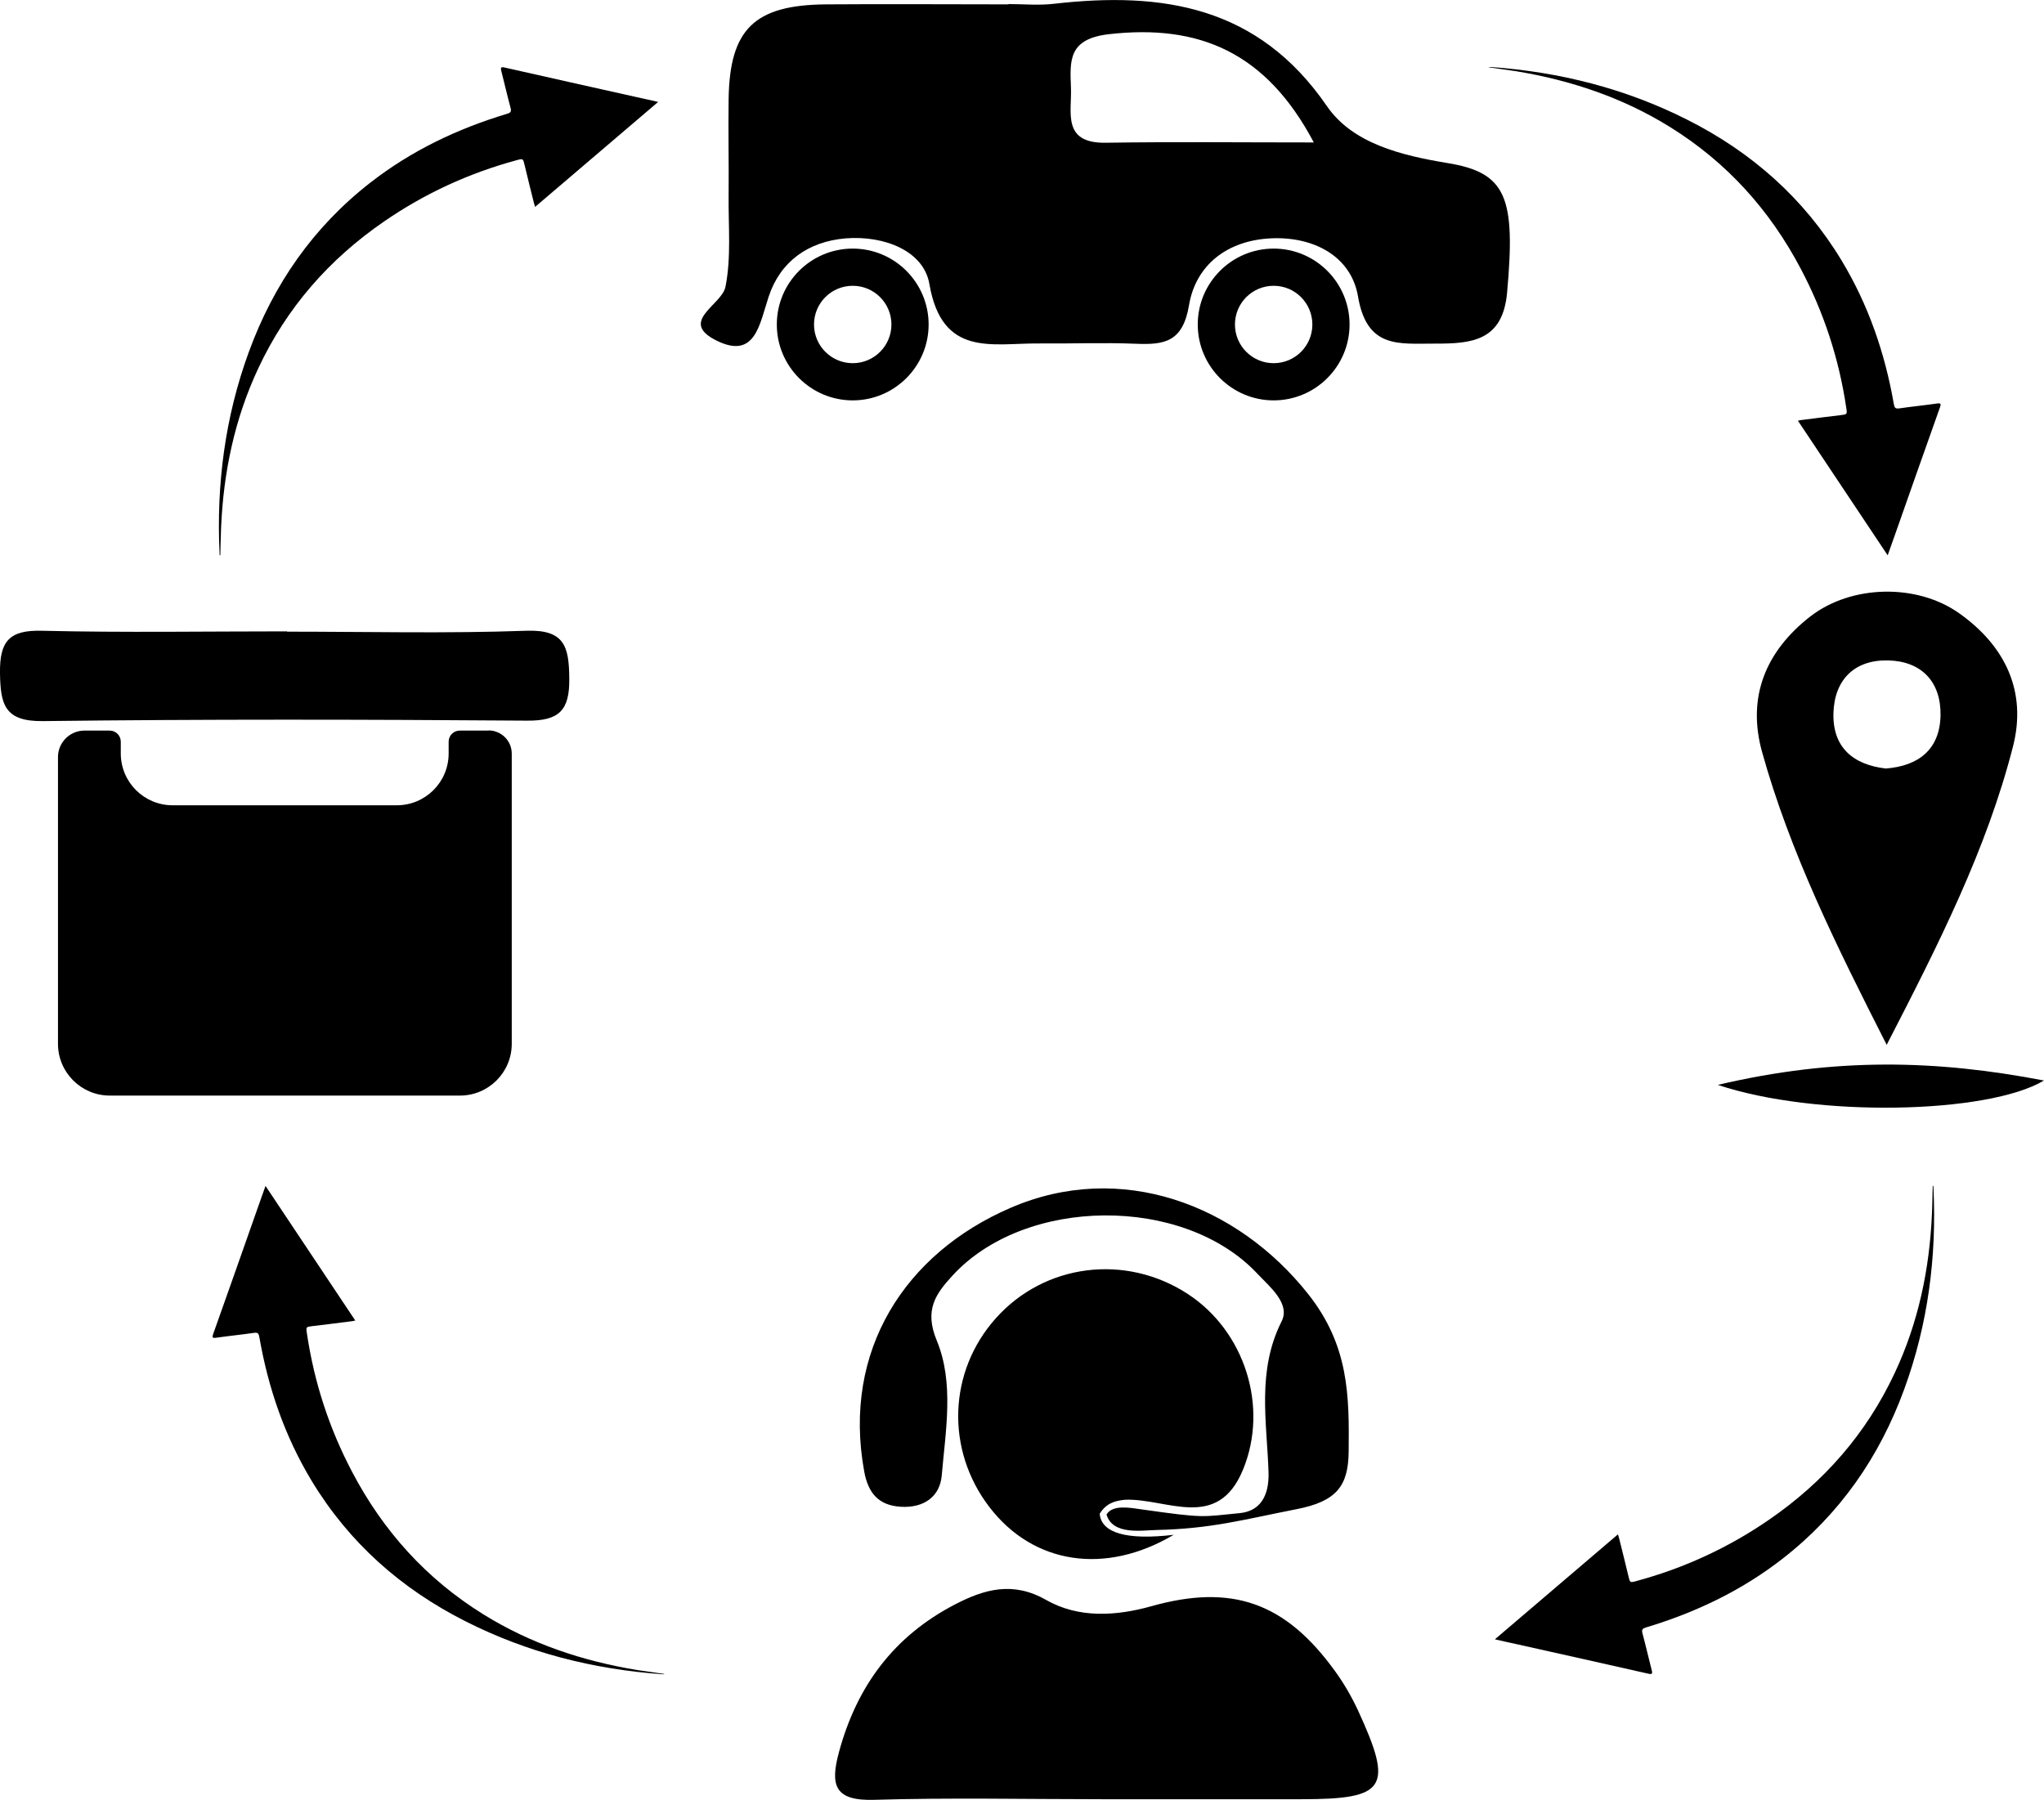 <?xml version="1.0" encoding="UTF-8"?>
<svg xmlns="http://www.w3.org/2000/svg" viewBox="0 0 135.72 119.54">

		<path d="m66.96.27c1.01,0,2.03.1,3.03-.02,7.2-.82,13.55.15,18.11,6.79,1.71,2.49,4.93,3.28,8.02,3.79,3.92.64,4.52,2.29,3.95,8.6-.29,3.22-2.35,3.4-4.8,3.39-2.36-.01-4.51.37-5.1-3.14-.46-2.67-2.95-3.99-5.8-3.85-2.86.14-4.97,1.75-5.42,4.44-.41,2.43-1.61,2.64-3.53,2.56-2.14-.09-4.29,0-6.44-.02-3.09-.03-6.43.95-7.27-3.95-.38-2.21-3.01-3.23-5.55-3.03-2.52.21-4.36,1.56-5.12,3.87-.61,1.84-.89,4.15-3.4,2.95-2.66-1.28.28-2.37.53-3.6.39-1.95.19-4.01.21-6.03.02-2.15-.03-4.29,0-6.44.07-4.65,1.71-6.25,6.47-6.29,4.04-.03,8.08,0,12.12,0Zm20.27,9.18c-3.16-5.97-7.6-7.86-13.59-7.18-2.71.31-2.6,1.74-2.53,3.54.07,1.63-.62,3.71,2.3,3.67,4.49-.07,8.99-.02,13.82-.02Z"/>
		<path d="m73.18,119.49c-5.04,0-10.09-.11-15.13.04-2.62.08-2.95-.94-2.34-3.18,1.19-4.39,3.65-7.69,7.69-9.79,1.96-1.02,3.85-1.56,6.05-.31,2.17,1.24,4.65,1.08,7.01.42,5.31-1.49,8.87-.28,12.19,4.32.59.81,1.1,1.7,1.52,2.6,2.37,5.15,1.88,5.9-3.75,5.9-4.41,0-8.83,0-13.24,0Z"/>
		<path d="m125.28,69.4c-3.37-6.63-6.42-12.79-8.28-19.46-1.02-3.67.26-6.7,3.19-8.99,2.74-2.13,7.1-2.21,9.9-.22,3.05,2.16,4.51,5.19,3.57,8.85-1.75,6.83-4.92,13.09-8.39,19.82Zm-.07-18.36c2.18-.17,3.59-1.26,3.64-3.52.04-2.23-1.25-3.6-3.46-3.66-2.23-.06-3.58,1.26-3.65,3.48-.07,2.25,1.25,3.44,3.48,3.7Z"/>
		<path d="m73.02,100.54c.11,1.27,1.79,1.76,4.91,1.39-4.53,2.69-9.32,1.97-12.24-1.85-2.91-3.8-2.73-8.99.43-12.53,3.24-3.63,8.61-4.31,12.74-1.62,3.79,2.47,5.39,7.49,3.68,11.66-1.69,4.13-5.06,1.91-7.82,2.01-.76.07-1.29.27-1.7.93Z"/>
		<path d="m19.06,41.95c5.29,0,10.59.13,15.88-.06,2.55-.09,2.84,1.05,2.86,3.16.03,2.15-.69,2.83-2.82,2.81-10.71-.08-21.43-.1-32.14.03C.3,47.92.03,46.78,0,44.7c-.03-2.12.62-2.87,2.79-2.81,5.42.13,10.84.04,16.26.04h0Z"/>
		<path d="m73.48,100.57c.41-.66,1.55-.44,2.38-.32,4.17.59,3.9.49,6.46.24,1.31-.13,1.96-1.08,1.91-2.72-.11-3.34-.79-6.73.87-10.02.59-1.18-.79-2.29-1.63-3.18-4.89-5.2-15.41-5.12-20.23.15-1.12,1.22-1.88,2.28-1.04,4.31,1.16,2.8.59,5.96.33,8.96-.12,1.41-1.19,2.16-2.69,2.08-1.5-.08-2.2-.91-2.46-2.36-1.46-8.02,2.72-14.47,9.71-17.49,7.31-3.17,15.05-.24,19.77,5.72,2.71,3.42,2.73,6.74,2.69,10.45-.02,2.29-.79,3.32-3.47,3.84-3.56.7-5.67,1.3-9.29,1.38-.98.02-2.91.36-3.32-1.03Z"/>
		<path d="m114.06,72.05c7.82-1.84,14.53-1.66,21.66-.29-3.74,2.23-15.13,2.47-21.66.29Z"/>
		<path d="m32.43,48.52h-1.9c-.41,0-.74.33-.74.74v.78c0,1.9-1.54,3.44-3.44,3.44h-14.89c-1.9,0-3.44-1.54-3.44-3.44v-.78c0-.41-.33-.74-.74-.74h-1.67c-.97,0-1.76.79-1.76,1.76v19.04c0,1.9,1.54,3.44,3.44,3.44h23.25c1.9,0,3.44-1.54,3.44-3.44v-19.27c0-.85-.69-1.54-1.54-1.54Z"/>
		<path d="m44.11,111.17c-.6-.09-1.21-.17-1.81-.26-3.63-.6-7.07-1.75-10.21-3.7-3.77-2.34-6.64-5.52-8.7-9.44-1.53-2.9-2.53-5.97-3.01-9.21-.07-.44-.06-.44.37-.49.86-.1,1.71-.21,2.57-.32.08,0,.15-.03.27-.05-1.99-2.98-3.95-5.93-5.96-8.94-.18.5-.33.94-.49,1.38-.99,2.82-1.98,5.63-2.98,8.44-.09.25-.06.3.21.26.83-.12,1.66-.2,2.48-.32.27-.04.33.04.37.28.59,3.39,1.69,6.59,3.47,9.54,2.49,4.12,5.95,7.18,10.23,9.34,4.11,2.08,8.48,3.18,13.06,3.51.04,0,.08,0,.12,0,0-.01,0-.03.01-.04Z"/>
		<path d="m14.63,36.86c.02-.61.02-1.22.05-1.83.16-3.68.9-7.22,2.47-10.57,1.88-4.02,4.7-7.24,8.35-9.75,2.7-1.86,5.63-3.21,8.8-4.07.43-.12.43-.11.53.31.2.84.41,1.68.62,2.52.02.08.04.15.08.27,2.72-2.32,5.42-4.63,8.17-6.97-.51-.12-.97-.22-1.43-.32-2.91-.65-5.83-1.3-8.74-1.96-.26-.06-.31-.02-.24.24.21.81.39,1.62.61,2.43.07.26,0,.33-.24.4-3.29.99-6.35,2.45-9.07,4.57-3.8,2.96-6.43,6.76-8.07,11.25-1.58,4.32-2.16,8.8-1.94,13.38,0,.04,0,.08.01.12.01,0,.03,0,.04,0Z"/>
		<path d="m98.86,4.47c.6.09,1.21.17,1.81.26,3.63.6,7.07,1.75,10.21,3.7,3.77,2.34,6.64,5.52,8.7,9.44,1.53,2.9,2.53,5.97,3.01,9.21.07.44.06.44-.37.49-.86.1-1.71.21-2.57.32-.08,0-.15.03-.27.05,1.99,2.98,3.95,5.93,5.96,8.94.18-.5.33-.94.49-1.38.99-2.82,1.98-5.63,2.98-8.44.09-.25.06-.3-.21-.26-.83.12-1.66.2-2.48.32-.27.04-.33-.04-.37-.28-.59-3.39-1.69-6.59-3.47-9.54-2.49-4.12-5.95-7.18-10.23-9.34-4.11-2.08-8.48-3.18-13.06-3.51-.04,0-.08,0-.12,0,0,.01,0,.03-.01.04Z"/>
		<path d="m128.33,78.78c-.02.61-.02,1.22-.05,1.83-.16,3.68-.9,7.22-2.47,10.57-1.88,4.02-4.7,7.24-8.35,9.75-2.7,1.86-5.63,3.21-8.8,4.07-.43.12-.43.11-.53-.31-.2-.84-.41-1.68-.62-2.52-.02-.08-.04-.15-.08-.27-2.72,2.32-5.42,4.63-8.17,6.97.51.12.97.22,1.43.32,2.91.65,5.83,1.3,8.74,1.96.26.06.31.02.24-.24-.21-.81-.39-1.62-.61-2.43-.07-.26,0-.33.24-.4,3.29-.99,6.35-2.45,9.07-4.57,3.8-2.96,6.43-6.76,8.07-11.25,1.58-4.32,2.16-8.8,1.94-13.38,0-.04,0-.08-.01-.12-.01,0-.03,0-.04,0Z"/>
		<path d="m56.62,16.51c-2.78,0-5.04,2.26-5.04,5.04s2.26,5.04,5.04,5.04,5.04-2.26,5.04-5.04-2.26-5.04-5.04-5.04Zm0,7.61c-1.42,0-2.57-1.15-2.57-2.57s1.15-2.57,2.57-2.57,2.57,1.15,2.57,2.57-1.15,2.57-2.57,2.57Z"/>
		<path d="m84.57,16.51c-2.78,0-5.04,2.26-5.04,5.04s2.26,5.04,5.04,5.04,5.04-2.26,5.04-5.04-2.26-5.04-5.04-5.04Zm0,7.61c-1.42,0-2.57-1.15-2.57-2.57s1.15-2.57,2.57-2.57,2.57,1.15,2.57,2.57-1.15,2.57-2.57,2.57Z"/>

</svg>
